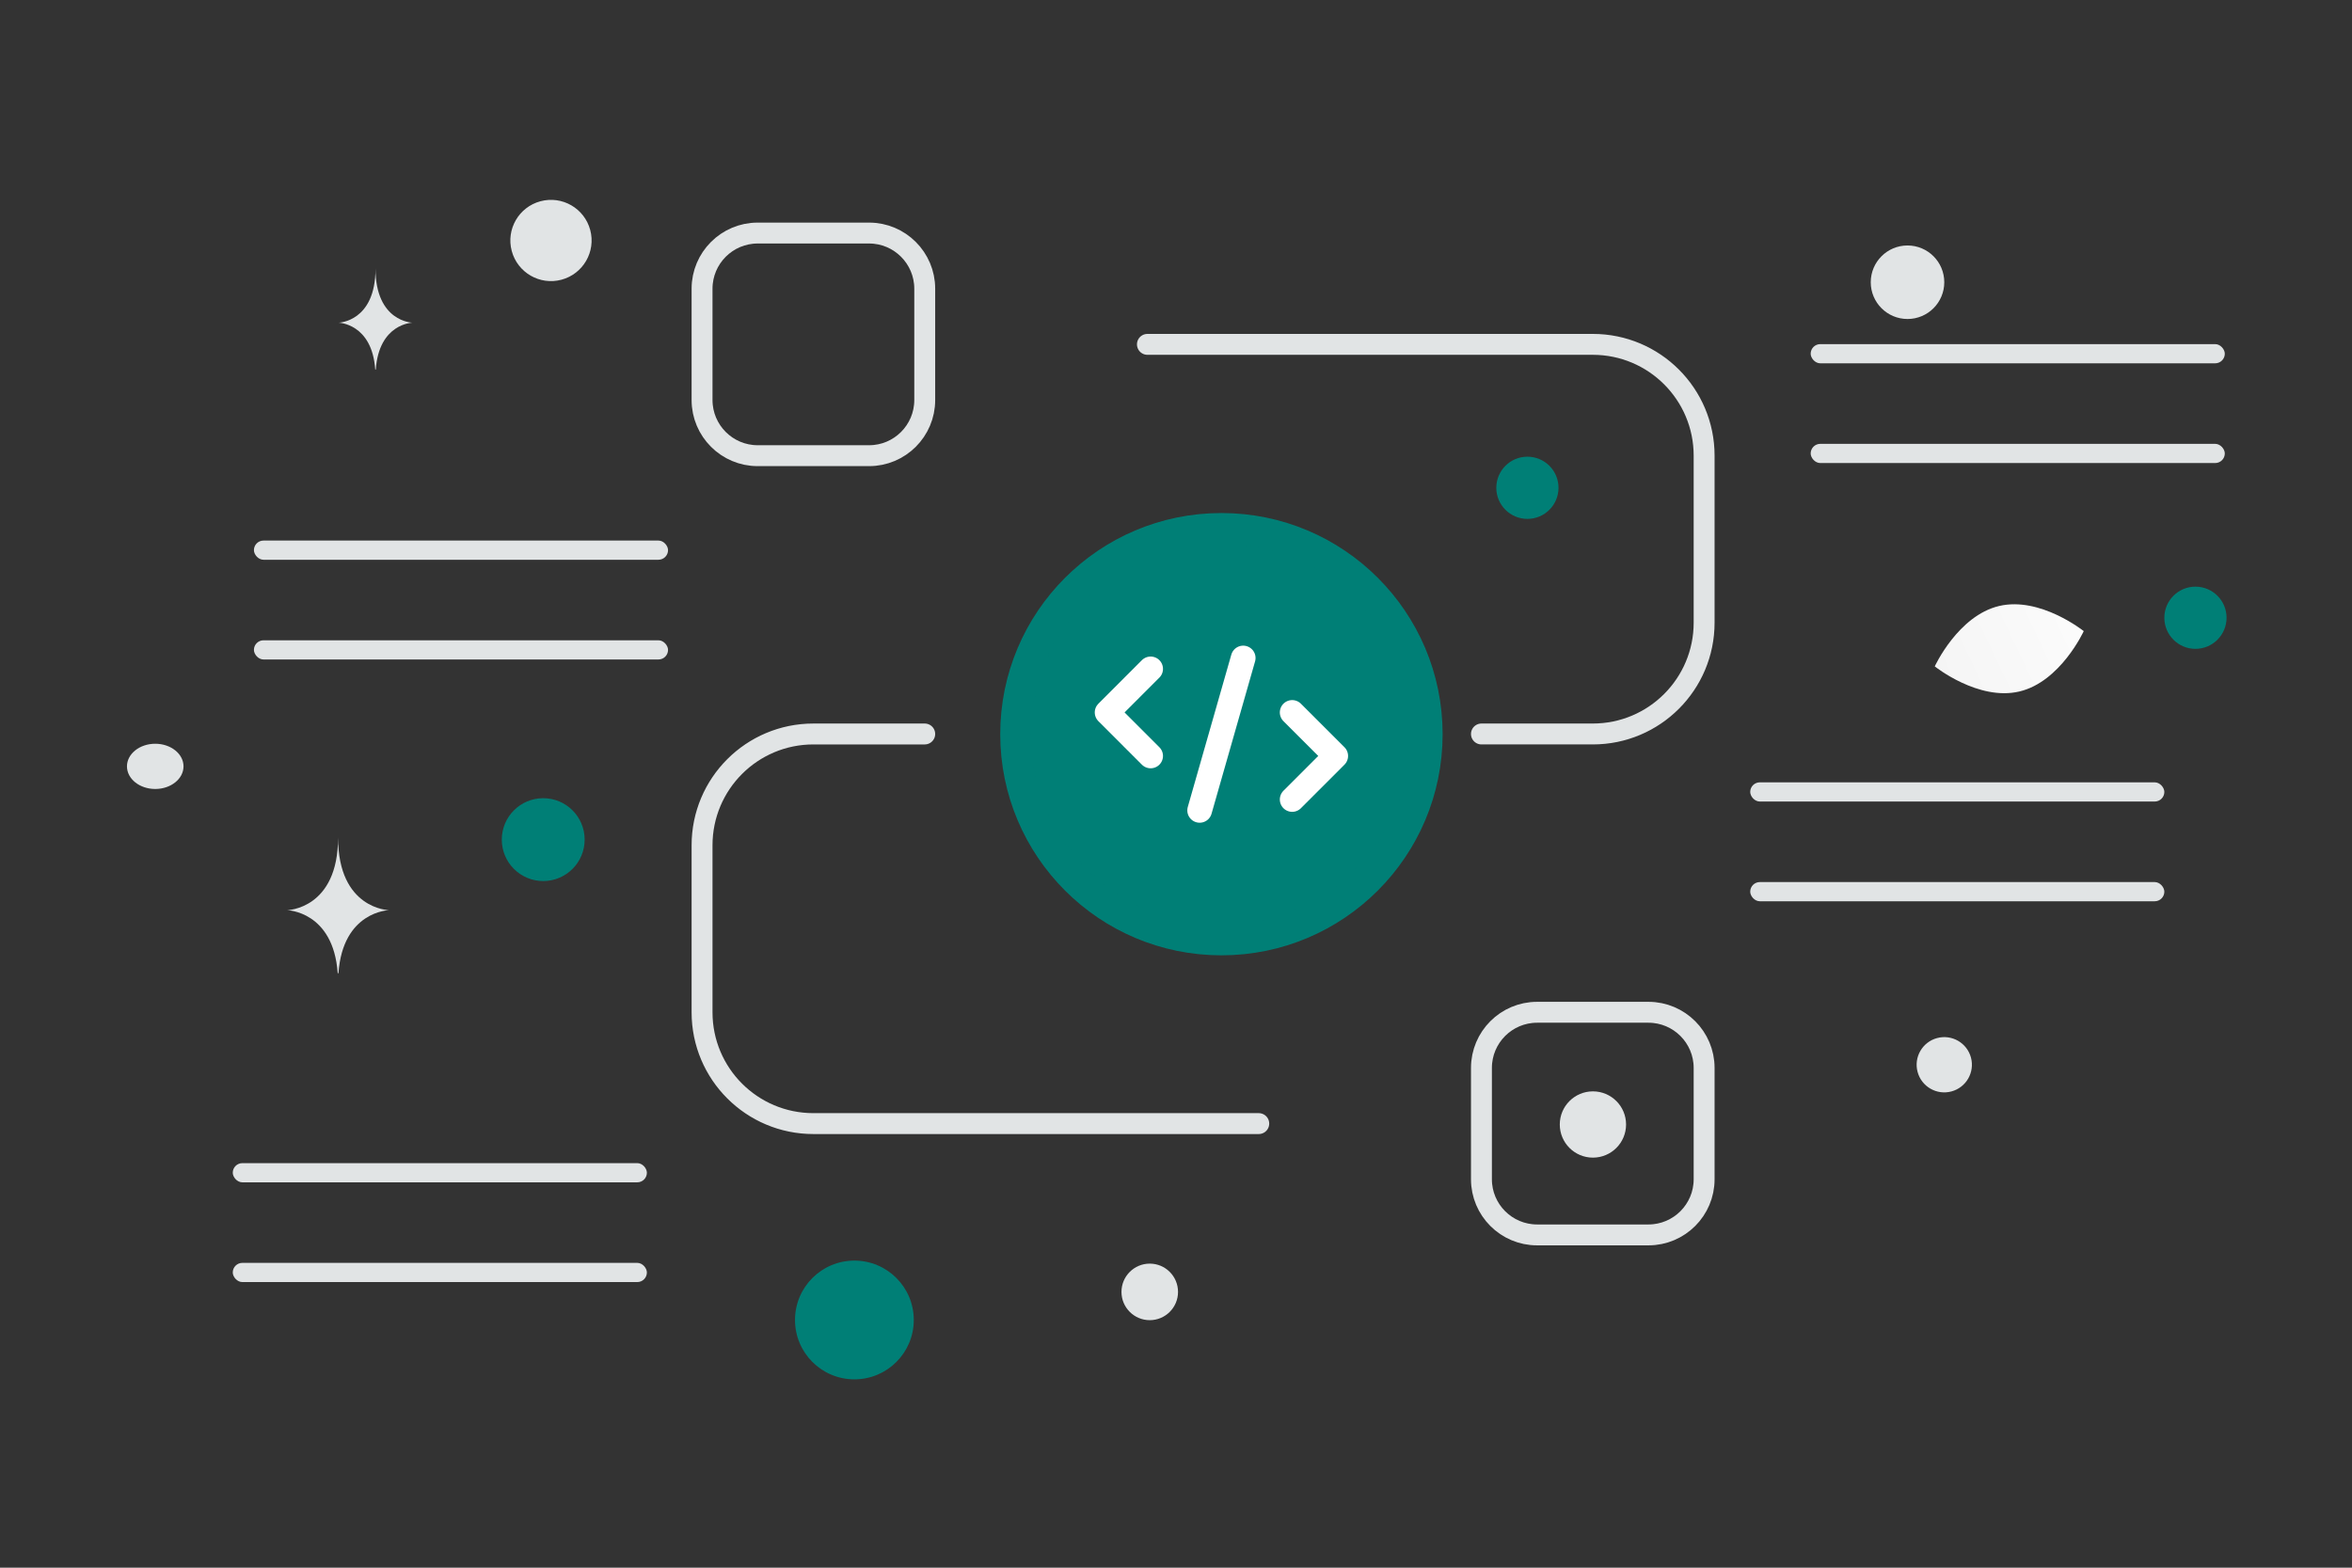 <svg xmlns="http://www.w3.org/2000/svg" width="900" height="600" viewBox="0 0 900 600" fill="none"><rect x="0" y="0" width="900" height="600" fill="#333333" stroke="none"/><path fill="transparent" d="M0 0h900v600H0z"></path><path clip-rule="evenodd" d="M588.179 387.428h42.605c11.759 0 21.303 9.543 21.303 21.302v42.605c0 11.759-9.544 21.302-21.303 21.302h-42.605c-11.759 0-21.302-9.543-21.302-21.302V408.73c0-11.759 9.543-21.302 21.302-21.302zM289.945 89.194h42.605c11.759 0 21.302 9.543 21.302 21.302v42.605c0 11.759-9.543 21.302-21.302 21.302h-42.605c-11.759 0-21.302-9.543-21.302-21.302v-42.605c0-11.759 9.543-21.302 21.302-21.302z" stroke="#E1E4E5" stroke-width="8" stroke-linecap="round" stroke-linejoin="round"></path><path clip-rule="evenodd" d="M439.062 238.311h42.605c11.759 0 21.303 9.543 21.303 21.302v42.605c0 11.759-9.544 21.303-21.303 21.303h-42.605c-11.759 0-21.302-9.544-21.302-21.303v-42.605c0-11.759 9.543-21.302 21.302-21.302z" stroke="#E1E4E5" stroke-width="12" stroke-linecap="round" stroke-linejoin="round"></path><path d="M439.062 131.798h170.42c23.539 0 42.605 19.066 42.605 42.605v63.908c0 23.539-19.066 42.604-42.605 42.604h-42.605m-85.21 149.118H311.248c-23.54 0-42.605-19.066-42.605-42.605V323.52c0-23.539 19.065-42.604 42.605-42.604h42.604" stroke="#E1E4E5" stroke-width="8" stroke-linecap="round" stroke-linejoin="round"></path><circle cx="467.383" cy="280.993" r="78.733" fill="#007F76" stroke="#007F76" stroke-width="11.812" stroke-linecap="round" stroke-linejoin="round"></circle><path d="m475.715 251.834-16.663 58.321m-18.756-20.832-16.656-16.656 16.656-16.666m54.159 49.987 16.665-16.665-16.665-16.656" stroke="#fff" stroke-width="9.45" stroke-linecap="round" stroke-linejoin="round"></path><rect x="692.86" y="131.702" width="158.467" height="7.35" rx="3.675" fill="#E1E4E5"></rect><rect x="669.726" y="299.423" width="158.467" height="7.35" rx="3.675" fill="#E1E4E5"></rect><rect x="97.163" y="206.887" width="158.467" height="7.35" rx="3.675" fill="#E1E4E5"></rect><rect x="89.066" y="445.166" width="158.467" height="7.35" rx="3.675" fill="#E1E4E5"></rect><rect x="692.86" y="169.873" width="158.467" height="7.35" rx="3.675" fill="#E1E4E5"></rect><rect x="669.726" y="337.593" width="158.467" height="7.35" rx="3.675" fill="#E1E4E5"></rect><rect x="97.163" y="245.058" width="158.467" height="7.35" rx="3.675" fill="#E1E4E5"></rect><rect x="89.066" y="483.337" width="158.467" height="7.35" rx="3.675" fill="#E1E4E5"></rect><path d="M764.964 231.931c15.739-3.729 32.386 9.619 32.386 9.619s-8.884 19.386-24.628 23.103c-15.739 3.729-32.381-9.607-32.381-9.607s8.884-19.386 24.623-23.115z" fill="url(#a)"></path><circle cx="207.865" cy="321.348" r="15.854" fill="#007F76"></circle><circle r="11.903" transform="matrix(1 0 0 -1 840.096 236.43)" fill="#007F76"></circle><circle r="11.903" transform="matrix(1 0 0 -1 584.467 186.693)" fill="#007F76"></circle><circle r="22.725" transform="matrix(1 0 0 -1 326.936 505.194)" fill="#007F76"></circle><circle r="12.683" transform="matrix(1 0 0 -1 609.537 430.377)" fill="#E1E4E5"></circle><circle r="10.821" transform="matrix(1 0 0 -1 439.955 494.447)" fill="#E1E4E5"></circle><circle r="10.575" transform="scale(-1 1) rotate(-75 -106.451 688.544)" fill="#E1E4E5"></circle><circle r="14.068" transform="matrix(1 0 0 -1 729.916 108.021)" fill="#E1E4E5"></circle><ellipse rx="10.821" ry="8.657" transform="matrix(1 0 0 -1 59.403 293.31)" fill="#E1E4E5"></ellipse><circle r="15.545" transform="scale(-1 1) rotate(-75 -45.443 183.402)" fill="#E1E4E5"></circle><path d="M129.51 372.474h-.283c-1.677-23.752-19.341-24.117-19.341-24.117s19.479-.38 19.479-27.825c0 27.445 19.478 27.825 19.478 27.825s-17.657.365-19.333 24.117zm14.285-231.006h-.205c-1.217-17.696-14.04-17.968-14.04-17.968s14.14-.284 14.14-20.73c0 20.446 14.139 20.73 14.139 20.73s-12.817.272-14.034 17.968z" fill="#E1E4E5"></path><defs><linearGradient id="a" x1="824.233" y1="222.66" x2="686.453" y2="287.752" gradientUnits="userSpaceOnUse"><stop stop-color="#fff"></stop><stop offset="1" stop-color="#EEE"></stop></linearGradient></defs></svg>